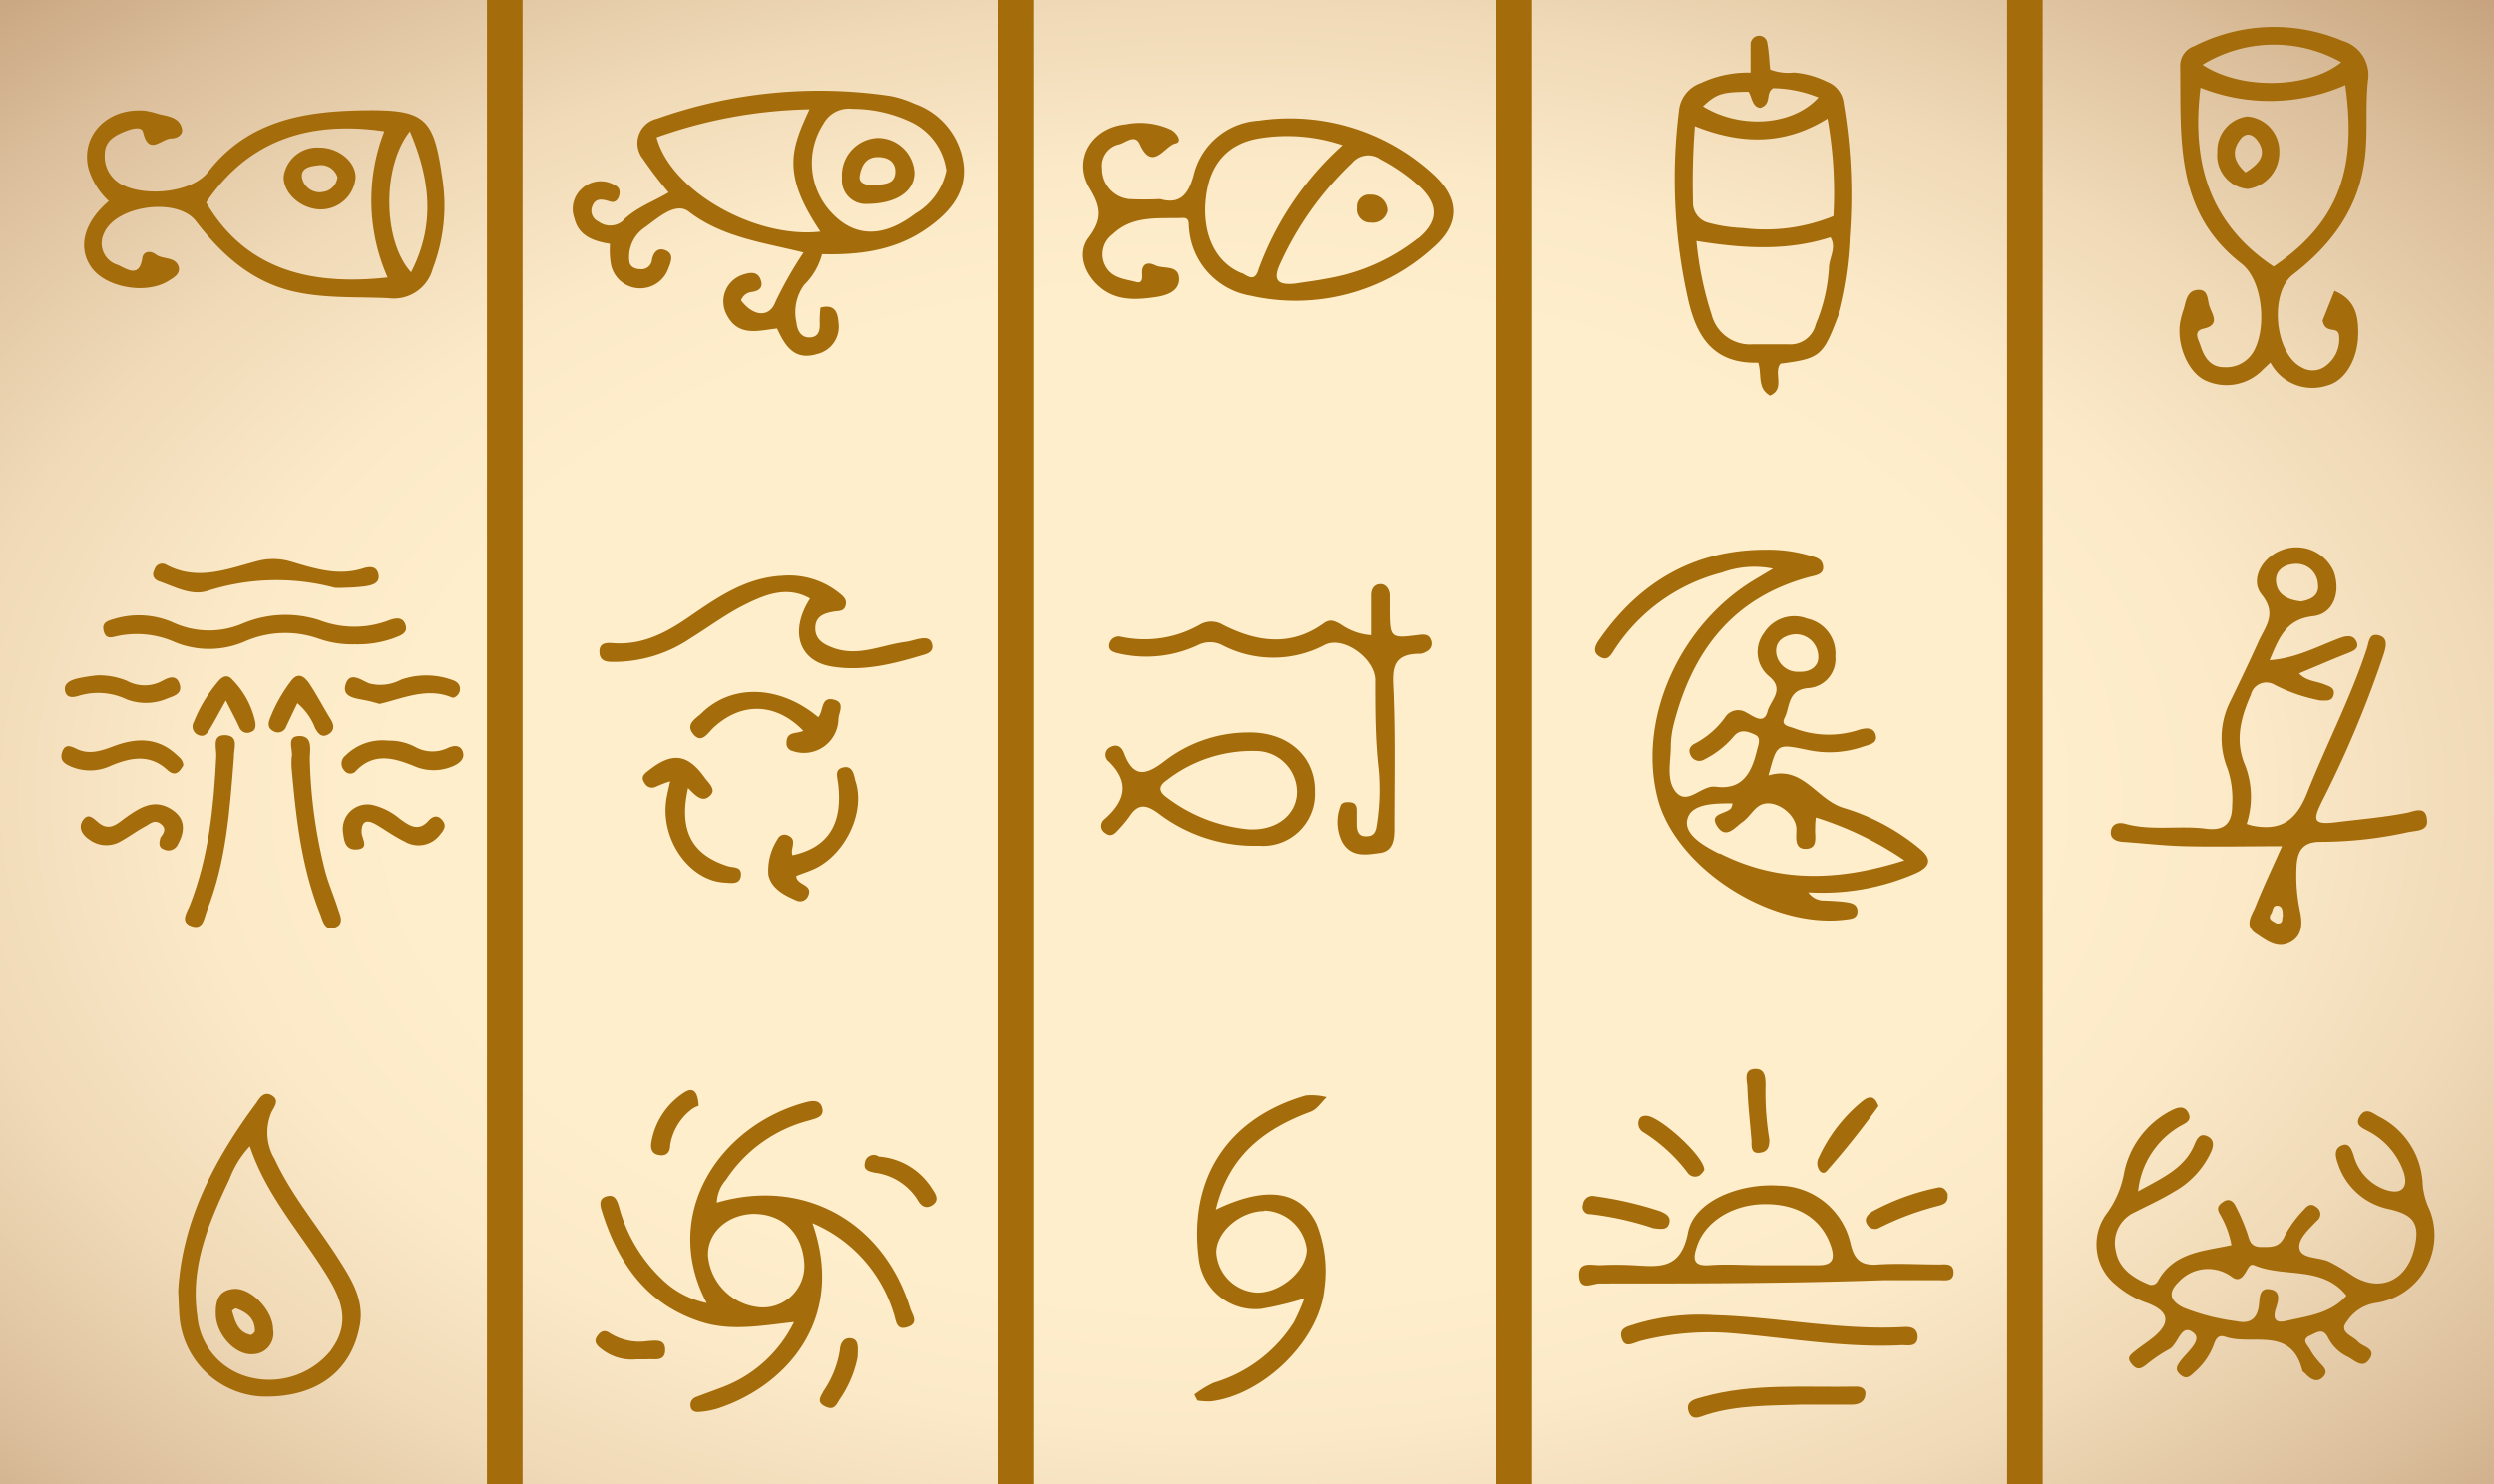 <?xml version="1.0" encoding="UTF-8"?> <svg xmlns="http://www.w3.org/2000/svg" xmlns:xlink="http://www.w3.org/1999/xlink" viewBox="0 0 210 125"><rect x="0" y="0" width="210" height="125" fill="#333333" stroke="none"/> <defs> <radialGradient id="a" cx="827.94" cy="1210.42" r="618.07" gradientTransform="translate(-112.33 -126.63) scale(0.26 0.16)" gradientUnits="userSpaceOnUse"> <stop offset="0.43" stop-color="#fec"></stop> <stop offset="0.54" stop-color="#fbe9c7"></stop> <stop offset="0.67" stop-color="#f0dab8"></stop> <stop offset="0.81" stop-color="#dec29f"></stop> <stop offset="0.96" stop-color="#c5a17c"></stop> <stop offset="1" stop-color="#bd9671"></stop> </radialGradient> </defs> <title>Artboard 12</title> <rect width="210" height="125" fill="url(#a)"></rect> <rect x="41" width="3" height="125" fill="#a46c0a"></rect> <rect x="84" width="3" height="125" fill="#a46c0a"></rect> <rect x="126" width="3" height="125" fill="#a46c0a"></rect> <rect x="169" width="3" height="125" fill="#a46c0a"></rect> <path d="M204 99.8a6.68 6.68 0 0 0-3.75-5.8c-.48-.28-1.06-.76-1.54 0s.21 1 .71 1.27a6.19 6.19 0 0 1 3 3.52c.38 1.28-.24 1.84-1.52 1.43a4.22 4.22 0 0 1-2.71-2.9c-.18-.54-.39-1.1-1-.85s-.59.81-.35 1.47a5.7 5.7 0 0 0 4.29 3.89c2.13.47 2.68 1.25 2.15 3.38-.69 2.79-3.06 3.71-5.38 2.1a16.51 16.51 0 0 0-1.69-1c-.86-.46-2.34-.25-2.57-1.08s.78-1.7 1.45-2.41a.69.69 0 0 0-.06-1.16c-.41-.34-.75-.13-1 .19a9.76 9.76 0 0 0-1.62 2.18c-.44 1.05-1.12 1-2 1-1.06 0-1-.74-1.27-1.39a16.19 16.19 0 0 0-.94-2.13c-.18-.34-.53-.61-1-.29s-.55.55-.31 1a8 8 0 0 1 1 2.65c-2.36.51-4.83.59-6.18 3a.61.61 0 0 1-.83.29c-1.3-.55-2.47-1.32-2.73-2.82a2.83 2.83 0 0 1 1.62-3.25c1.1-.56 2.24-1.08 3.29-1.72a7.36 7.36 0 0 0 3.13-3.4c.26-.62.17-1.07-.39-1.3s-.81.22-1 .67c-.83 2.07-2.73 2.86-4.77 4a7.18 7.18 0 0 1 3.51-5.48c.45-.26 1.06-.46.72-1.13s-.92-.48-1.5-.17a7.57 7.57 0 0 0-3.89 5.13 8.3 8.3 0 0 1-1.47 3.5 4.37 4.37 0 0 0 .72 6 8 8 0 0 0 2.69 1.56c1.81.69 2 1.63.56 2.84-.5.42-1.06.77-1.57 1.18s-.74.6-.3 1.13.76.39 1.19.07a12.73 12.73 0 0 1 1.94-1.32c.8-.39 1-2.31 2.1-1.36.71.61-.59 1.61-1.13 2.34-.31.42-.51.74 0 1.17s.82.11 1.16-.21a5.66 5.66 0 0 0 1.59-2.2c.2-.57.38-1 1-.8 2.23.78 5.56-.93 6.51 2.82 0 .11.17.19.26.29.44.48 1 .81 1.51.26s-.12-.92-.41-1.31a5.7 5.7 0 0 1-.69-.95c-.17-.38-.85-.85 0-1.22.5-.21 1.05-.68 1.48.15a3.61 3.61 0 0 0 1.65 1.64c.59.28 1.28 1.1 1.87.19s-.6-1-1-1.47-1.69-.77-.89-1.71a3.49 3.49 0 0 1 2.37-1.53 5.77 5.77 0 0 0 4.56-7.88 6.09 6.09 0 0 1-.57-2.07zm-11.51 11.46c-.93.22-1.14-.2-.85-1.08.19-.6.45-1.44-.49-1.59s-.87.69-.95 1.34c-.12 1.08-.69 1.61-1.84 1.36a18.13 18.13 0 0 1-4.51-1.15c-1.14-.57-1.36-1.27-.36-2.22a3.35 3.35 0 0 1 4.41-.39c.52.4.82.16 1.11-.26s.39-.88.82-.7c2.51 1.06 5.72 0 7.75 2.56-1.34 1.52-3.25 1.71-5.07 2.13z" fill="#a46c0a"></path> <path d="M163.25 106.5c-1.7 0-3.42-.11-5.11 0-1.42.12-2-.38-2.32-1.75a6.26 6.26 0 0 0-6.07-4.89c-3.31-.22-7.12 1.32-7.62 3.94-.62 3.23-2.52 2.87-4.68 2.76a26.88 26.88 0 0 0-2.75 0c-.71 0-1.82-.34-1.74.93s1.13.61 1.73.61c8 0 16 0 24-.28h4.52c.54 0 1.33.19 1.28-.73-.06-.74-.75-.58-1.24-.59zm-10.27.06h-4.71c-1.44 0-2.89-.11-4.32 0s-1.41-.56-1.07-1.58c.68-2.08 3-3.55 5.74-3.56s4.71 1.19 5.52 3.45c.44 1.26.1 1.72-1.14 1.69z" fill="#a46c0a"></path> <path d="M160.34 111.77c-5.39.3-10.69-.85-16-1a18.81 18.81 0 0 0-6.59.73c-.58.22-1.47.27-1.21 1.2s1 .4 1.58.25a23.39 23.39 0 0 1 7.75-.65c4.75.39 9.48 1.25 14.28 1 .56 0 1.3.18 1.32-.71-.03-.68-.47-.85-1.13-.82z" fill="#a46c0a"></path> <path d="M156.28 116.79c-4.31.09-8.66-.31-12.89.87-.57.16-1.49.3-1.22 1.2s1.05.44 1.54.29c2.54-.79 5.16-.75 8-.84h4.26c.56 0 1.08-.26 1.1-.9.04-.41-.33-.63-.79-.62z" fill="#a46c0a"></path> <path d="M153.8 98.64a69 69 0 0 0 4.37-5.49c-.28-.77-.67-.94-1.32-.44a13.24 13.24 0 0 0-3.75 4.88c-.29.6.23 1.54.7 1.05z" fill="#a46c0a"></path> <path d="M157.24 103.16a.74.74 0 0 0 1 .25 24.56 24.56 0 0 1 5.08-1.88c.41-.13.74-.25.67-1-.13-.23-.32-.65-.9-.49a19.86 19.86 0 0 0-5.45 2c-.32.23-.76.57-.4 1.12z" fill="#a46c0a"></path> <path d="M138.41 95.38a13.87 13.87 0 0 1 3.7 3.41.75.75 0 0 0 1 .2 1.54 1.54 0 0 0 .39-.46c0-1.17-3.91-4.66-4.94-4.56-.28 0-.5.1-.58.4a.86.86 0 0 0 .43 1.01z" fill="#a46c0a"></path> <path d="M133.89 102.26a26.12 26.12 0 0 1 5.33 1.19c.65.07 1.18.17 1.33-.43s-.33-.81-.75-1a30.43 30.43 0 0 0-5.51-1.27.8.8 0 0 0-1 .7.6.6 0 0 0 .6.81z" fill="#a46c0a"></path> <path d="M147.48 96.08c0 .51-.06 1.14.76 1 .67-.09.75-.61.74-1.11a24.35 24.35 0 0 1-.32-4.53c0-.63 0-1.48-.94-1.41s-.61 1-.59 1.54c.05 1.53.23 3.02.35 4.51z" fill="#a46c0a"></path> <path d="M110.36 93.62c.53-.2.9-.8 1.34-1.22a5.14 5.14 0 0 0-1.76-.14c-6.58 1.91-9.9 7-9 13.81a4.8 4.8 0 0 0 5.26 4.17 28.81 28.81 0 0 0 3.62-.87 18.4 18.4 0 0 1-.88 2 12 12 0 0 1-6.74 5.09 8.94 8.94 0 0 0-1.64 1l.26.5a6.18 6.18 0 0 0 1.13.07c4.37-.52 9.12-5.05 9.56-9.47a10.79 10.79 0 0 0-.65-5.46c-1.38-2.9-4.33-3.22-8.49-1.22 1.1-4.61 4.13-6.82 7.99-8.26zm-3.9 8.34a3.72 3.72 0 0 1 3.57 3.27c0 1.75-2.17 3.67-4.19 3.64a3.61 3.61 0 0 1-3.43-3.38c-.01-1.73 2.02-3.49 4.05-3.49z" fill="#a46c0a"></path> <path d="M60.36 101.29a3.07 3.07 0 0 1 .78-1.93 11.93 11.93 0 0 1 7-5c.57-.18 1.29-.29 1.09-1.06s-.95-.59-1.5-.44c-7.22 2-12.14 9.48-8.22 16.89a7.6 7.6 0 0 1-3.76-2 13.08 13.08 0 0 1-3.64-6.15c-.18-.59-.39-1-1-.85s-.63.6-.48 1.11c1.36 4.46 3.76 8 8.44 9.49 2.5.79 5 .31 7.79 0a11.06 11.06 0 0 1-6.25 5.57c-.67.26-1.34.49-2 .75a.69.69 0 0 0-.46.78c.05.42.41.5.73.47a7 7 0 0 0 1.53-.28c5.59-1.81 10.89-7.33 8-15.62a12.05 12.05 0 0 1 6.85 7.63c.2.58.18 1.46 1.17 1.12s.36-1.05.2-1.61c-2.28-7.33-9.02-11-16.27-8.87zm3.76 8.83a4.78 4.78 0 0 1-4.5-4.34c-.09-1.93 1.61-3.49 3.83-3.54 2.47 0 4.17 1.66 4.28 4.29a3.5 3.5 0 0 1-3.61 3.59z" fill="#a46c0a"></path> <path d="M74 97.41a.75.75 0 0 0-1.18.56c-.13.59.36.69.84.8a5 5 0 0 1 3.63 2.33c.29.53.74.76 1.28.36s.2-.92-.08-1.33A5.79 5.79 0 0 0 74 97.41z" fill="#a46c0a"></path> <path d="M55.43 97.27c.62.13 1-.16 1-.82a4.74 4.74 0 0 1 1.69-2.93 1.86 1.86 0 0 1 .71-.39c-.07-1.3-.52-1.55-1.17-1.15a6.19 6.19 0 0 0-2.81 4.22c-.09.47.02.96.58 1.07z" fill="#a46c0a"></path> <path d="M71.64 112.72c-.59-.07-.89.41-.92 1a8.41 8.41 0 0 1-1.36 3.42c-.24.47-.64.93.08 1.3s.94 0 1.24-.54a9.56 9.56 0 0 0 1.53-3.57c.04-.88.1-1.53-.57-1.61z" fill="#a46c0a"></path> <path d="M54.57 112.95a4.71 4.71 0 0 1-3.19-.64c-.52-.38-.86-.14-1.13.28s0 .74.35 1a4.1 4.1 0 0 0 3 .9h.9c.6-.06 1.48.24 1.51-.75s-.79-.82-1.44-.79z" fill="#a46c0a"></path> <path d="M23.14 97.64a4.38 4.38 0 0 1-.29-3.94c.25-.52.75-1.05 0-1.47-.63-.34-1 .25-1.25.64-3.6 4.83-6.28 10.04-6.6 15.87.05 1 .06 1.64.12 2.29a7.35 7.35 0 0 0 6.84 6.59c4.54.17 7.62-2 8.34-6 .39-2.17-.73-3.91-1.81-5.61-1.78-2.78-3.94-5.34-5.35-8.37zm4.75 16.07A6.69 6.69 0 0 1 21 116a5.84 5.84 0 0 1-4.39-5.16c-.62-4.22 1-7.89 2.72-11.54a8.3 8.3 0 0 1 1.71-2.76c1.35 4.05 4.11 7.12 6.28 10.56 1.35 2.11 2.32 4.23.56 6.6z" fill="#a46c0a"></path> <path d="M19.67 108.56c-1.27.12-1.52 1-1.5 2.09 0 1.73 1.64 3.51 3.1 3.41A1.75 1.75 0 0 0 23 112c0-1.64-1.89-3.58-3.33-3.44zm1.44 3.88c-1.07-.23-1.31-1.12-1.57-2.06.23-.13.3-.2.33-.18.9.33 1.6.84 1.6 1.91 0 .11-.27.35-.37.33z" fill="#a46c0a"></path> <path d="M26.81 53.79a8.48 8.48 0 0 0 3.07.48 9 9 0 0 0 3.26-.51c.52-.21 1.26-.39 1-1.15s-1-.51-1.52-.31a8.17 8.17 0 0 1-5.69-.05 9.3 9.3 0 0 0-6.49.27 7.23 7.23 0 0 1-5.88-.09 7.15 7.15 0 0 0-5-.28c-.59.17-1 .32-.83 1s.59.56 1.09.44a7.9 7.9 0 0 1 4.95.52 7.59 7.59 0 0 0 5.9-.1 8.45 8.45 0 0 1 6.14-.22z" fill="#a46c0a"></path> <path d="M13.49 49c1.29.46 2.66 1.21 4 .77a19.08 19.08 0 0 1 10.7-.26 5.35 5.35 0 0 0 .76 0 16.86 16.86 0 0 0 1.78-.12c.56-.09 1.29-.23 1.14-1s-.82-.66-1.3-.51c-2.13.67-4.12 0-6.12-.59a5.22 5.22 0 0 0-2.89 0c-2.5.67-5 1.67-7.58.27A.67.67 0 0 0 13 48c-.29.53.05.88.49 1z" fill="#a46c0a"></path> <path d="M27.33 73.16a41.81 41.81 0 0 1-1.24-9.26c0-.74.31-2-1-1.9-1 .09-.37 1.18-.53 1.81a6.67 6.67 0 0 0 0 .9c.35 3.83.76 8.16 2.39 12.25.22.55.36 1.47 1.24 1.17s.41-1.1.24-1.68c-.35-1.1-.83-2.17-1.1-3.29z" fill="#a46c0a"></path> <path d="M19 61.92c-1.22-.06-.74 1.12-.79 1.8C18 68 17.57 72.18 16 76.2c-.23.6-.9 1.46.12 1.81s1.06-.71 1.31-1.33c1.63-4.13 1.92-8.49 2.27-12.91-.05-.64.5-1.77-.7-1.85z" fill="#a46c0a"></path> <path d="M36.07 69.13c-.88 1-1.71.32-2.41-.18a5.55 5.55 0 0 0-2.22-1.14 2.07 2.07 0 0 0-2.56 2.24c.09.62.11 1.58 1.19 1.49s.38-.93.38-1.47c0-1.09.6-1 1.29-.59s1.52 1 2.33 1.39a2.27 2.27 0 0 0 3-.6c.28-.35.58-.71.17-1.2s-.83-.32-1.17.06z" fill="#a46c0a"></path> <path d="M14.28 68.07c-1.37-.77-2.49-.05-3.58.7-.73.5-1.42 1.33-2.41.51-.42-.34-.84-.85-1.29-.23s-.1 1.25.51 1.65a2.39 2.39 0 0 0 2.59.19c.74-.4 1.42-.92 2.16-1.31.36-.19.73-.59 1.25-.21s.32.76 0 1.16c-.1.39-.21.82.27 1a.88.88 0 0 0 1.22-.47c.65-1.2.56-2.27-.72-2.99z" fill="#a46c0a"></path> <path d="M14.81 63.52c-1.54-1.4-3.28-1.38-5.11-.72-1 .37-2.1.82-3.21.29-.52-.24-1-.49-1.25.23s.19 1 .71 1.23a4.11 4.11 0 0 0 3.41-.07c1.62-.67 3.23-1 4.71.35.62.58 1 .28 1.36-.37-.01-.46-.34-.68-.62-.94z" fill="#a46c0a"></path> <path d="M37.7 63a3 3 0 0 1-2.79-.12 4.71 4.71 0 0 0-2.22-.5 4.41 4.41 0 0 0-3.59 1.25.85.85 0 0 0-.1 1.27.62.62 0 0 0 1 0c1.5-1.53 3.15-1.07 4.82-.4a4.13 4.13 0 0 0 3.39 0c.49-.23.95-.6.76-1.18s-.73-.57-1.27-.32z" fill="#a46c0a"></path> <path d="M31.11 57.57c-.63-.23-1.64-1.08-2 .06S30 58.82 30.83 59c.38.07.76.19 1.14.29 2-.47 4-1.42 6.09-.54.21.08.6-.22.66-.59s-.11-.7-.57-.86a6.43 6.43 0 0 0-4.38-.05 3.72 3.72 0 0 1-2.66.32z" fill="#a46c0a"></path> <path d="M6.69 58.59a5.59 5.59 0 0 1 4 .33 4.58 4.58 0 0 0 3.43-.1c.49-.19 1.26-.37 1-1.19s-.88-.6-1.44-.29a3.11 3.11 0 0 1-3 0 6.33 6.33 0 0 0-2.43-.46 14.36 14.36 0 0 0-1.78.28c-.48.13-1.11.36-1 1s.63.62 1.22.43z" fill="#a46c0a"></path> <path d="M26.54 61.34c.23.39.5.82 1.05.54s.6-.74.26-1.29c-.62-1-1.13-2-1.79-3-.36-.52-.91-1.08-1.55-.23a12.93 12.93 0 0 0-1.79 3.2c-.17.44-.12.79.27 1a.74.74 0 0 0 1.12-.38l.93-1.95a5.08 5.08 0 0 1 1.5 2.11z" fill="#a46c0a"></path> <path d="M19.58 57.26c-.39-.46-.79-.33-1.15.07a12.4 12.4 0 0 0-2.11 3.47.77.77 0 0 0 .44 1.13c.49.17.72-.21.91-.53.42-.7.8-1.42 1.35-2.4.47.94.83 1.59 1.14 2.27a.71.71 0 0 0 1 .37c.36-.11.39-.49.34-.81a7.23 7.23 0 0 0-1.92-3.57z" fill="#a46c0a"></path> <path d="M68.21 50.42c-1.9-1.08-3.71-.36-5.38.46s-3.11 1.91-4.66 2.87a11.54 11.54 0 0 1-6.43 2c-.61 0-1.26 0-1.27-.86s.77-.74 1.3-.71c2.51.14 4.51-1 6.47-2.37 2.31-1.59 4.65-3.16 7.6-3.31a6.76 6.76 0 0 1 4.73 1.38c.37.29.77.57.64 1.1s-.54.47-.94.53c-.79.13-1.6.34-1.62 1.37s.75 1.42 1.59 1.72c2.07.72 4-.27 6-.53.45-.06.88-.23 1.33-.29s.81 0 .92.51-.26.73-.63.84c-2.57.78-5.19 1.47-7.89 1s-3.52-2.96-1.76-5.71z" fill="#a46c0a"></path> <path d="M57.94 66.37c-.8 3.56.31 5.62 3.36 6.58.46.14 1.17 0 1.09.79s-.85.62-1.38.59c-2.86-.15-5.26-3.39-4.94-6.67.05-.57.21-1.13.36-1.86a11.25 11.25 0 0 0-1.16.44.71.71 0 0 1-1-.31c-.39-.55.08-.83.43-1.1 1.93-1.51 3.22-1.32 4.63.65.33.46 1 1 .49 1.5-.66.69-1.25.02-1.88-.61z" fill="#a46c0a"></path> <path d="M68.9 60.41c.46-.54.2-1.73 1.27-1.49s.43 1.1.43 1.68a2.91 2.91 0 0 1-3.87 2.65.64.64 0 0 1-.5-.7c0-1 .9-.72 1.41-1-2.29-2.36-5.19-2.46-7.56-.26-.49.46-1 1.39-1.7.54s.22-1.3.7-1.76c2.54-2.49 6.57-2.38 9.82.34z" fill="#a46c0a"></path> <path d="M67.05 73.77c0 .8 1.45.67 1 1.68a.73.73 0 0 1-1 .38c-1-.42-2.11-1-2.35-2.15a4.89 4.89 0 0 1 .77-3 .64.64 0 0 1 .83-.34c.92.34.2 1.14.43 1.69 3-.65 4.25-2.63 3.85-6-.07-.61-.34-1.24.45-1.4s.88.67 1 1.15c.85 2.5-.74 6-3.26 7.3-.54.28-1.15.46-1.72.69z" fill="#a46c0a"></path> <path d="M119.51 53.47c-2.48.32-2.48.31-2.5-2.17v-1.18c0-.39-.28-.92-.78-.92s-.79.38-.79.92v3.38a5.06 5.06 0 0 1-2.57-.92c-.49-.27-.87-.48-1.42-.08-2.78 2-5.63 1.57-8.46.14a1.9 1.9 0 0 0-2 0 9.42 9.42 0 0 1-6.57 1 .81.81 0 0 0-1 .56c-.17.68.46.77 1 .89a10.26 10.26 0 0 0 6.47-.76 2.25 2.25 0 0 1 2 0 9.28 9.28 0 0 0 8.63 0c1.56-.82 4.24 1.13 4.27 2.93 0 2.48 0 5 .28 7.45a19 19 0 0 1-.17 4.89c-.11.71-.45.86-1 .83s-.67-.51-.67-1v-1.18c0-.4-.14-.64-.54-.68s-.75 0-.84.35a3.77 3.77 0 0 0 .16 3c.77 1.32 2 1.07 3.15.92s1.25-1.14 1.24-2.12c0-3.73.08-7.47-.06-11.2-.06-1.79-.4-3.47 2.2-3.45a1.17 1.17 0 0 0 .55-.19.74.74 0 0 0 .37-1c-.16-.41-.46-.46-.95-.41z" fill="#a46c0a"></path> <path d="M105 61.69a11.57 11.57 0 0 0-6.9 2.38c-1.59 1.24-2.65 1.48-3.44-.62-.25-.67-.7-.79-1.21-.5a.71.71 0 0 0-.09 1.18c1.84 1.8 1.35 3.37-.36 4.87a.7.7 0 0 0 .09 1.17c.38.31.72.13 1-.2a11.47 11.47 0 0 0 1-1.18c.72-1.12 1.4-1.06 2.45-.29a13.34 13.34 0 0 0 8.48 2.73 4.38 4.38 0 0 0 4.7-4.54c.05-3-2.3-5.09-5.72-5zm.08 8.15a13.45 13.45 0 0 1-6.82-2.67c-.76-.54-.69-1 0-1.47a11.68 11.68 0 0 1 7.44-2.45 3.48 3.48 0 0 1 3.51 3.43c0 1.93-1.74 3.32-4.12 3.16z" fill="#a46c0a"></path> <path d="M161.61 71.45a18.21 18.21 0 0 0-6.34-3.4c-2.3-.66-3.44-3.63-6.36-2.74.72-2.72.71-2.67 3.24-2.16a8.67 8.67 0 0 0 4.65-.24c.57-.2 1.32-.27 1.14-1s-.94-.61-1.6-.38a8.17 8.17 0 0 1-5.34-.22c-.44-.14-1.05-.22-.74-.83.47-.94.24-2.34 1.95-2.52a2.45 2.45 0 0 0 2.33-2.68 3 3 0 0 0-2.36-3.17 3 3 0 0 0-3.63 1.18A2.65 2.65 0 0 0 149 57c1.3 1.12.06 2-.17 2.92-.3 1.19-1.26.35-1.75.12a1.3 1.3 0 0 0-1.84.4 7.29 7.29 0 0 1-2.5 2.17c-.34.15-.66.49-.39 1a.8.8 0 0 0 1.16.35A7.78 7.78 0 0 0 146 62c.56-.66 1.25-.36 1.79-.11s.25.86.13 1.37c-.44 1.82-1.21 3.29-3.43 3-1.23-.18-2.37 1.61-3.38.45-.84-1-.44-2.52-.43-3.83a7.63 7.63 0 0 1 .21-1.74c1.56-6.26 5-10.82 11.51-12.55.46-.12 1.18-.19 1.11-.88s-.64-.76-1.15-.92a12.33 12.33 0 0 0-3.68-.49c-5.95 0-10.51 2.63-13.9 7.4-.35.49-.88 1.21 0 1.66.68.35.92-.32 1.28-.83a15.33 15.33 0 0 1 8.92-6.3 7.91 7.91 0 0 1 4.31-.33l-1.42.85c-6.39 3.76-10 11.71-8.32 18.41C141 73 149 78.26 155.4 77.45c.48-.06 1-.08 1-.7s-.52-.71-1-.78-1.17-.1-1.76-.13a1.59 1.59 0 0 1-1.38-.69 19.66 19.66 0 0 0 9-1.58c1.3-.57 1.46-1.23.35-2.12zM149.56 55c-.1-1 .65-1.44 1.42-1.56a1.89 1.89 0 0 1 2.12 1.81c.07.88-.69 1.38-1.6 1.33a1.82 1.82 0 0 1-1.94-1.58zm-4.78 16.91c-1.28-.65-3.05-1.62-2.7-2.94s2.32-1.31 3.8-1.31a1.36 1.36 0 0 1-.12.4c-.41.52-1.91.4-1.17 1.53s1.49.08 2.11-.35.95-1.16 1.56-1.45c1.17-.56 3 .75 3 2.06 0 .68-.2 1.69.83 1.64s.7-1.06.75-1.74c0-.26 0-.52.06-.9a28 28 0 0 1 7.46 3.61c-5.58 1.77-10.64 1.9-15.58-.6z" fill="#a46c0a"></path> <path d="M202.68 68.45c-2 .39-4 .55-6 .8s-1.88-.26-1.18-1.72a91.36 91.36 0 0 0 5.21-12.4c.22-.69.39-1.42-.43-1.62s-.8.58-1 1.17c-1.37 4.14-3.38 8-5 12.07-.94 2.39-2.24 3.25-4.62 2.79a4.91 4.91 0 0 1-.49-.15 7.45 7.45 0 0 0-.1-4.86c-.92-2.1-.43-4 .45-6a1.34 1.34 0 0 1 2-.85 14.3 14.3 0 0 0 3.85 1.32c.45 0 1 .12 1.13-.48s-.36-.7-.8-.88c-.69-.28-1.51-.26-2.11-.92 1.35-.56 2.66-1.13 4-1.66.51-.2 1.1-.4.84-1s-.83-.54-1.47-.29c-1.86.7-3.64 1.68-5.86 1.84.8-1.89 1.38-3.45 3.68-3.71 1.7-.19 2.34-2 1.74-3.73a3.43 3.43 0 0 0-4.39-1.84c-1.64.6-2.72 2.48-1.7 3.75 1.34 1.66.29 2.71-.28 4-.75 1.66-1.54 3.31-2.34 4.95a6.88 6.88 0 0 0-.26 5.69 7.91 7.91 0 0 1 .4 3.08c0 1.44-.55 2.18-2.14 2-2.27-.31-4.6.2-6.85-.42-.6-.16-1.14 0-1.22.63s.44.85 1 .89c1.76.12 3.52.33 5.28.37 2.64.06 5.28 0 8.13 0-.83 1.87-1.59 3.45-2.23 5.07-.28.71-1 1.58 0 2.27.86.56 1.78 1.34 2.87.79s1.09-1.59.89-2.59a14.62 14.62 0 0 1-.3-3.91c.08-1.25.54-2 2-2a34.28 34.28 0 0 0 7.4-.82c.68-.13 1.69-.09 1.58-1-.06-1.29-1.11-.74-1.68-.63zm-9.5-20.95a1.81 1.81 0 0 1 2 1.71c.13 1-.65 1.31-1.42 1.45-1.16-.13-2.06-.59-2.12-1.74-.03-.84.64-1.36 1.54-1.42zm-1 29.7c0 .32 0 .68-.54.56-.23-.2-.75-.28-.4-.82.16-.25.1-.72.56-.66s.39.59.42.93z" fill="#a46c0a"></path> <path d="M51.36 20.54c-1.42-.23-2.63-.66-3-2.15a2.3 2.3 0 0 1 .64-2.51 2.33 2.33 0 0 1 2.57-.39c.43.19.66.39.59.85s-.36.78-.78.64c-.7-.22-1.31-.35-1.56.54a1 1 0 0 0 .56 1.14 1.65 1.65 0 0 0 2 0C53.48 17.5 55 17 56.3 16.21a34.63 34.63 0 0 1-2.16-2.83A2.11 2.11 0 0 1 55.32 10 40.85 40.85 0 0 1 75 8.09a8.93 8.93 0 0 1 2 .65A6.23 6.23 0 0 1 81.15 14c.21 2.46-1.45 4.14-3.35 5.41-2.53 1.68-5.44 2.08-8.58 2A5.64 5.64 0 0 1 67.71 24a3.93 3.93 0 0 0-.65 3.15c.08.73.41 1.32 1.17 1.27s.83-.68.79-1.33a9.08 9.08 0 0 1 .07-1.18c1.18-.31 1.45.38 1.51 1.23a2.36 2.36 0 0 1-1.8 2.68c-1.92.58-2.7-.69-3.37-2.15-1.59.18-3.28.74-4.25-1.18a2.37 2.37 0 0 1 1.34-3.34c.56-.19 1.24-.34 1.52.38s-.17 1-.78 1.07a1.08 1.08 0 0 0-.86.7c1 1.36 2.4 1.5 2.9.12a33.85 33.85 0 0 1 2.36-4.15c-3.42-.85-6.83-1.27-9.66-3.44-1.12-.86-2.61.55-3.72 1.34A3 3 0 0 0 53 22.06c.06.4.45.61.9.61a.88.88 0 0 0 1-.77c.13-.75.6-1.1 1.24-.77s.33 1 .12 1.54a2.52 2.52 0 0 1-4.81-.34 7.1 7.1 0 0 1-.09-1.79zm16.8-11.33a40.5 40.5 0 0 0-12.87 2.36c1.19 4.53 8.32 8.56 13.79 7.94-3.28-4.88-2.47-6.95-.92-10.3zm11.52 5.13a5.3 5.3 0 0 0-2.85-4 11.56 11.56 0 0 0-5.07-1.17 2.43 2.43 0 0 0-2.42 1.25 6.1 6.1 0 0 0 .85 7.67C72.09 20 74.44 20 77.06 18a5.51 5.51 0 0 0 2.63-3.66z" fill="#a46c0a"></path> <path d="M73 17.18A2 2 0 0 1 70.9 15a3.15 3.15 0 0 1 3-3.38 3.1 3.1 0 0 1 3.1 2.93c0 1.52-1.43 2.61-4 2.63zm.64-1.57c.69-.13 1.76 0 1.75-1.18 0-.8-.63-1.21-1.49-1.2-1 0-1.35.75-1.5 1.51s.55.85 1.24.87z" fill="#a46c0a"></path> <path d="M37.23 14.92c-.7-4.93-1.42-5.68-6.35-5.63S21 10 17.55 14.45c-1.35 1.76-5.11 2.11-7.1 1.19A2.66 2.66 0 0 1 8.82 13c0-1.2.94-1.64 1.88-2 .45-.16 1.23-.39 1.35.15.47 2 1.55.52 2.37.51.54 0 1-.35.9-.8-.2-1-1.18-1.06-2-1.27a6.87 6.87 0 0 0-1.13-.27c-3.16-.26-5.41 2.09-4.75 4.85a6.08 6.08 0 0 0 1.72 2.77c-2.12 1.79-2.66 3.95-1.44 5.62s4.58 2.27 6.45 1.11c.43-.27 1-.55.88-1.16-.26-.93-1.34-.62-1.94-1.08-.43-.33-1-.27-1.12.24-.24 1.8-1.29 1-2.06.65a1.9 1.9 0 0 1-1.17-2.68c1-2.34 6.19-3.05 7.74-1 2.16 2.81 4.68 5.1 8.25 5.92 2.64.6 5.33.43 8 .56a3.38 3.38 0 0 0 3.69-2.49 14.88 14.88 0 0 0 .79-7.71zm-19.87 2.14c3.58-5.3 8.73-6.91 15-6a16.06 16.06 0 0 0 .28 12.31c-6.43.7-11.92-.59-15.28-6.31zm17.26 5.88c-2.36-2.57-2.5-8.84-.11-11.88 1.76 4.12 2.13 7.94.1 11.88z" fill="#a46c0a"></path> <path d="M26.89 12.43a2.85 2.85 0 0 0-3 2.42c-.07 1.43 1.5 2.81 3.17 2.79A2.94 2.94 0 0 0 29.94 15c.06-1.34-1.39-2.57-3.05-2.57zm.16 3.76A1.52 1.52 0 0 1 25.44 15c-.15-.86.66-1 1.31-1.07a1.46 1.46 0 0 1 1.67 1 1.42 1.42 0 0 1-1.37 1.25z" fill="#a46c0a"></path> <path d="M197.25 3.44a14.82 14.82 0 0 0-12.48.44 1.74 1.74 0 0 0-1.2 1.63c.09 6.05-.54 12.27 5.14 16.68 1.76 1.36 2.12 5.09 1.2 7.1a2.66 2.66 0 0 1-2.65 1.64c-1.2 0-1.69-.91-2-1.87-.13-.43-.65-1.17.29-1.38 1.35-.29.77-1.14.52-1.79s-.08-1.51-1-1.47-1 .91-1.19 1.58a8.19 8.19 0 0 0-.31 1.13c-.32 1.88.65 4.24 2.13 4.92a4.24 4.24 0 0 0 4.86-.94l.61-.57a4 4 0 0 0 4.83 1.92c1.54-.42 2.58-2.32 2.57-4.44 0-1.46-.26-2.79-2-3.52l-1 2.5c.24 1.23 1.31.38 1.39 1.29a2.78 2.78 0 0 1-1 2.43 1.82 1.82 0 0 1-2.18.21c-2.25-1.16-2.73-6.24-.71-7.8 3.33-2.57 5.63-5.7 6.09-10.06.22-2.1 0-4.2.23-6.27a3 3 0 0 0-2.14-3.36zm-.11 1.81c-2.72 2.21-8.42 2.36-11.69.21a11.53 11.53 0 0 1 11.69-.21zm-5.7 17.2c-5.49-3.65-6.92-8.87-6.16-15.06a15.81 15.81 0 0 0 12.2-.22c.91 6.6-.21 11.35-6.04 15.28z" fill="#a46c0a"></path> <path d="M189.2 9.81a2.9 2.9 0 0 0-2.5 3 2.84 2.84 0 0 0 2.55 3.11 3.1 3.1 0 0 0 2.67-3.1 2.93 2.93 0 0 0-2.72-3.01zm-.13 4.71c-1-.91-1.19-1.81-.43-2.8.51-.66 1.12-.36 1.46.15.8 1.13.16 1.91-1.03 2.65z" fill="#a46c0a"></path> <path d="M120.54 14.57A17.85 17.85 0 0 0 106 10.16a6 6 0 0 0-5.45 4.43c-.47 1.92-1.28 2.63-2.86 2.18a25.82 25.82 0 0 1-2.63 0 2.56 2.56 0 0 1-2.26-2.57 1.85 1.85 0 0 1 1.46-2.05c.54-.14 1.32-.9 1.72 0 1.07 2.37 2.1.11 3-.07.6-.12.15-.85-.35-1.14a6.18 6.18 0 0 0-3.82-.47c-2.84.27-4.51 2.91-3.07 5.36 1 1.65 1.1 2.63-.08 4.2-.87 1.16-.48 2.74.69 3.91 1.44 1.43 3.21 1.35 5 1.08.85-.13 2-.47 1.93-1.6s-1.33-.74-2-1.07-1.19-.12-1.1.8c0 .33 0 .74-.49.61-1-.27-2.1-.31-2.64-1.42a2.09 2.09 0 0 1 .65-2.61c1.7-1.63 3.88-1.29 5.94-1.37.56 0 .43.52.48.88a6.24 6.24 0 0 0 5.17 5.67 17.17 17.17 0 0 0 15.3-4c2.41-2.05 2.31-4.24-.05-6.34zm-16 8.44c-2.25-.92-3.35-3.38-3-6.38s2-4.61 4.63-5a14.58 14.58 0 0 1 6.87.6 26 26 0 0 0-7.06 10.42c-.33 1.21-.98.55-1.41.35zm14.81-2.92a16.83 16.83 0 0 1-7.6 3.37c-.9.18-1.81.29-2.71.43-1.51.15-1.91-.31-1.21-1.77a27.05 27.05 0 0 1 6-8.39 1.77 1.77 0 0 1 2.41-.3 15.51 15.51 0 0 1 3.35 2.35c1.54 1.52 1.5 2.89-.21 4.31z" fill="#a46c0a"></path> <path d="M115.36 16.4a1 1 0 0 0-1.11 1.09 1.11 1.11 0 0 0 1.17 1.26 1.26 1.26 0 0 0 1.4-1 1.37 1.37 0 0 0-1.46-1.35z" fill="#a46c0a"></path> <path d="M155.23 8.64a2.17 2.17 0 0 0-1.38-1.75 7.7 7.7 0 0 0-2.8-.78 4.26 4.26 0 0 1-2-.25c-.08-.79-.11-1.52-.24-2.22a.69.69 0 0 0-.85-.61.73.73 0 0 0-.56.72v2.37a9.3 9.3 0 0 0-4.2.88 2.73 2.73 0 0 0-1.83 2.32 46.28 46.28 0 0 0 .74 15.77c.71 3.28 2.16 5.57 5.93 5.46.34 1-.12 2.14 1 2.77 1.31-.56.26-1.92.88-2.69 3.38-.43 3.59-.66 4.89-4.1 0-.12 0-.27.05-.39a29.94 29.94 0 0 0 .89-6.18 45.89 45.89 0 0 0-.52-11.32zm-8-.91c.31.49.3 1.29 1 1.36 1-.35.38-1.23 1.07-1.66a10.54 10.54 0 0 1 3.82.78c-2.13 2.37-6.54 2.7-9.73.75 1.14-1.07 1.61-1.21 3.85-1.23zM154 22.6a14.39 14.39 0 0 1-1.11 4.72 2.19 2.19 0 0 1-2.32 1.68h-2.94a3.34 3.34 0 0 1-3.51-2.49 28.9 28.9 0 0 1-1.28-6.21c3.8.61 7.54.89 11.29-.31.54.89-.13 1.75-.13 2.61zm.37-4.39a15.11 15.11 0 0 1-7.59 1 13 13 0 0 1-2.88-.43 1.73 1.73 0 0 1-1.35-1.78 62.36 62.36 0 0 1 .16-6.37c3.78 1.5 7.47 1.67 11.17-.64a35.3 35.3 0 0 1 .5 8.22z" fill="#a46c0a"></path> </svg> 